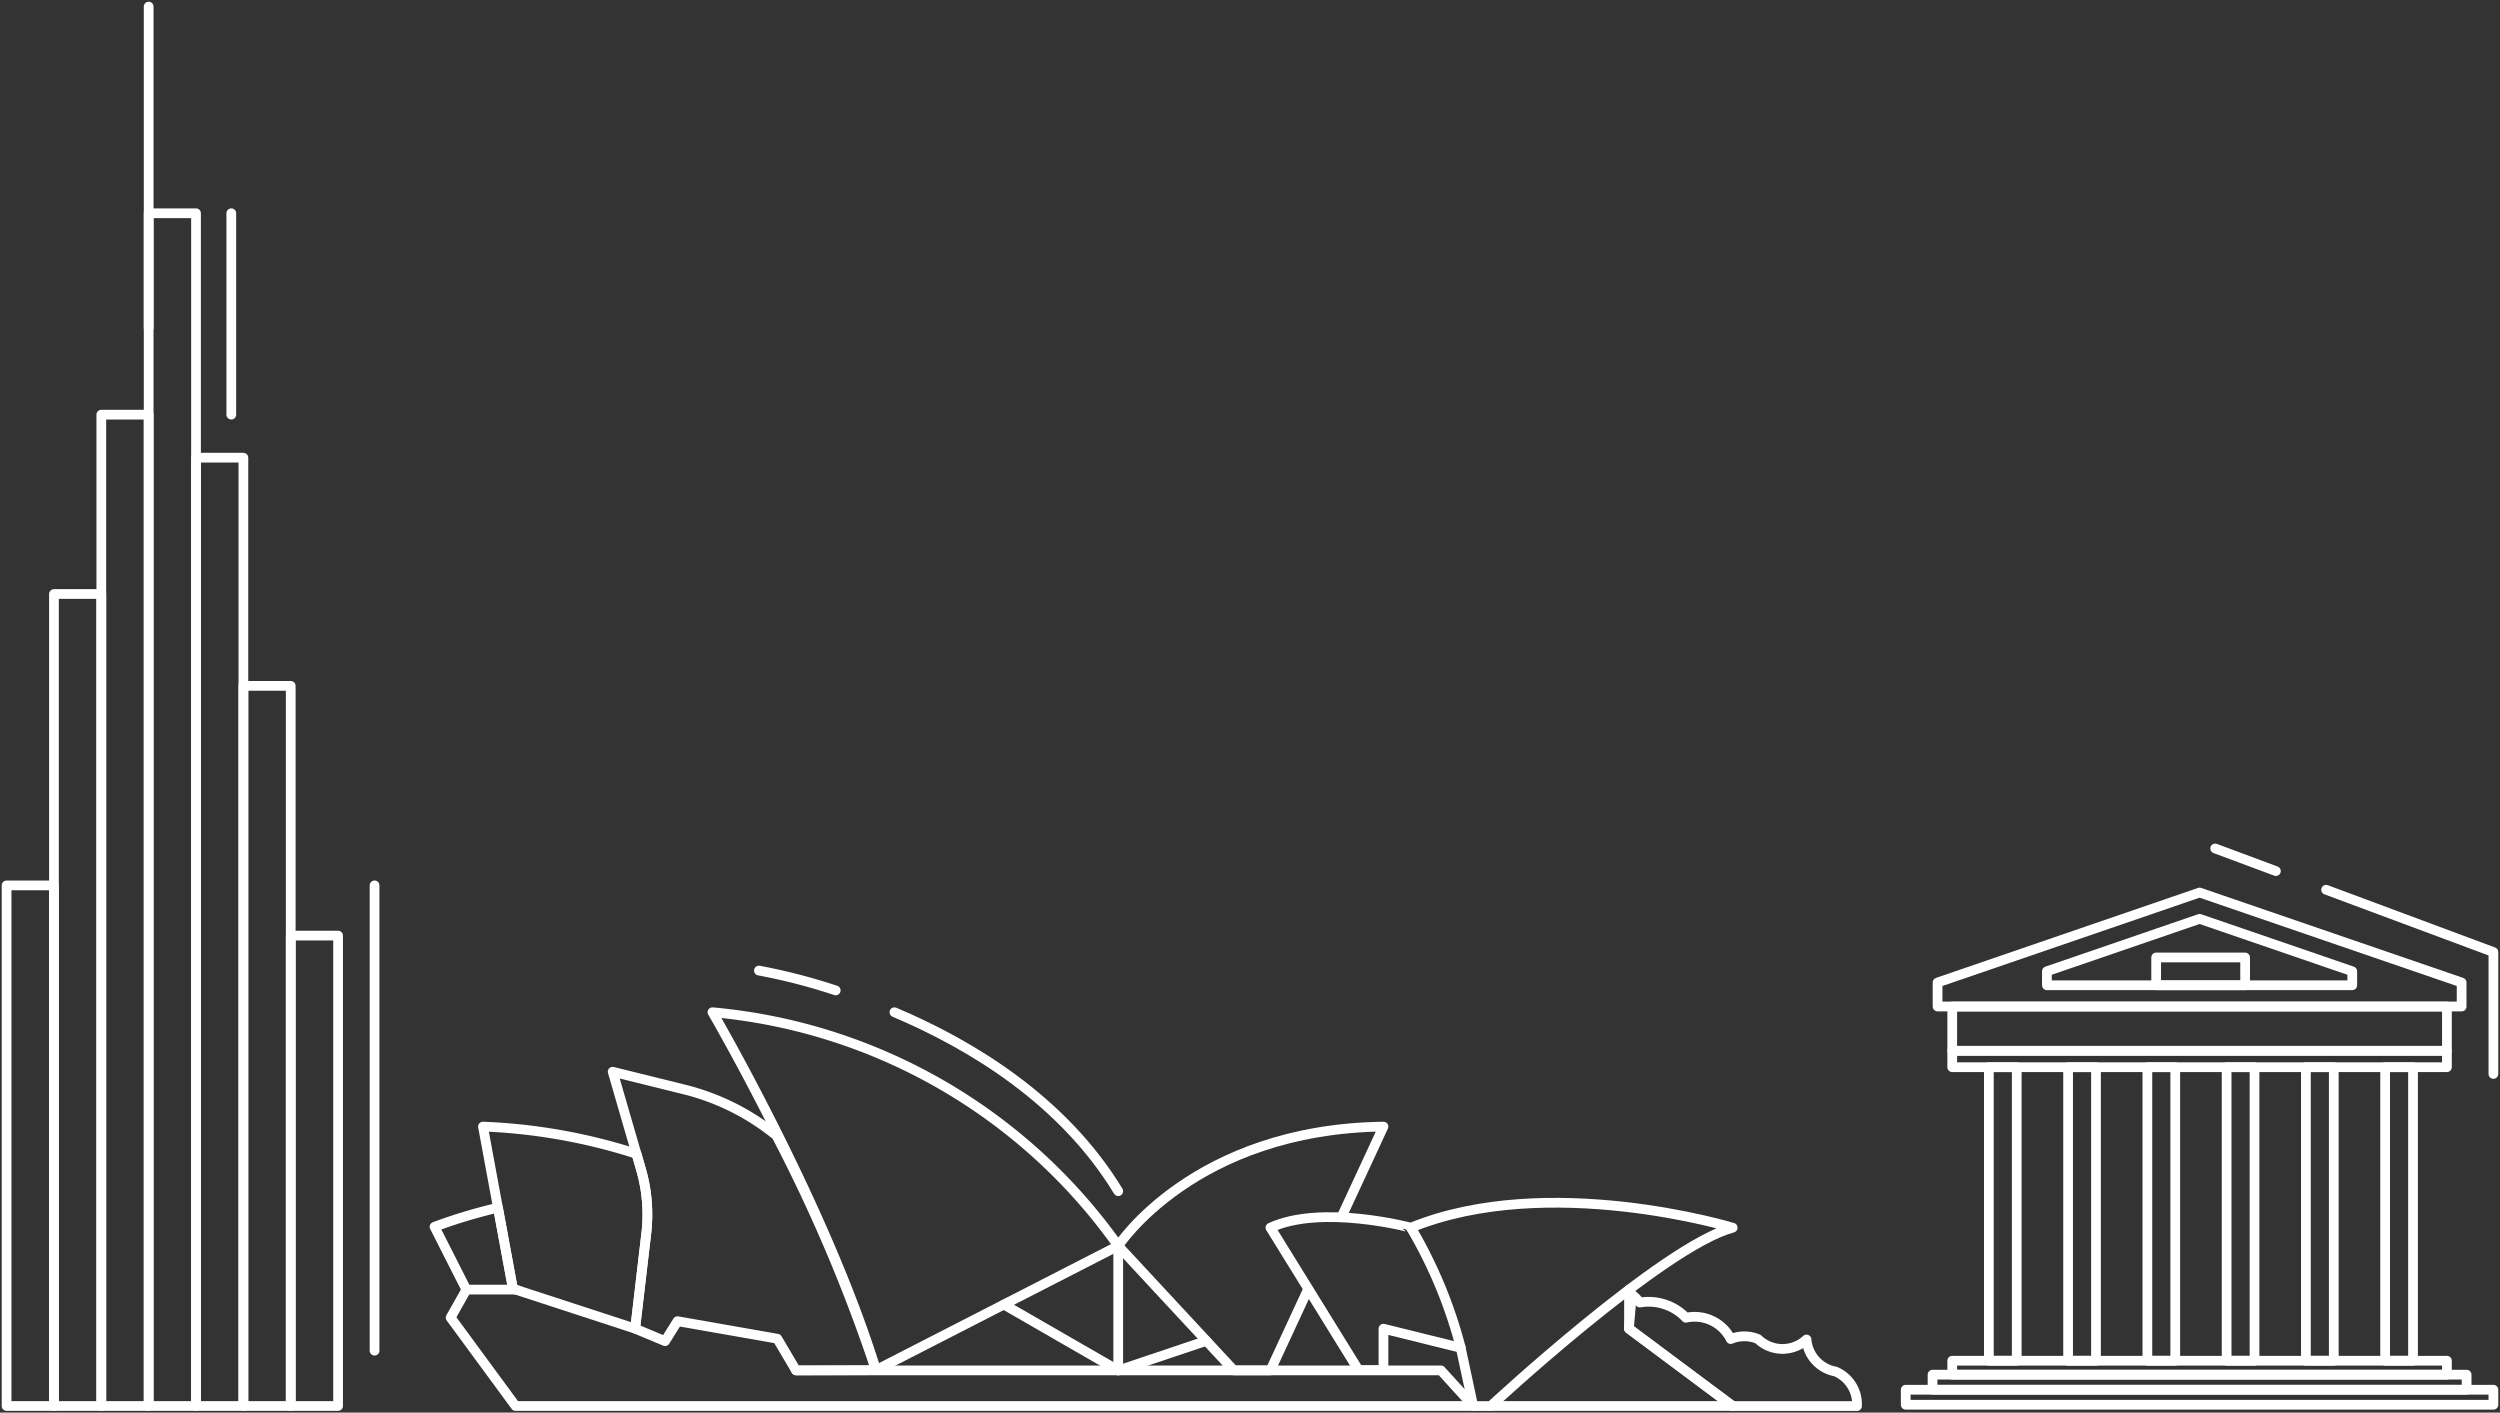 <svg id="Group_105131" data-name="Group 105131" xmlns="http://www.w3.org/2000/svg" xmlns:xlink="http://www.w3.org/1999/xlink" width="128.398" height="72.549" viewBox="0 0 128.398 72.549">
  <rect x="0" y="0" width="128.398" height="72.549" fill="#333333" stroke="none"/>
  <defs>
    <clipPath id="clip-path">
      <rect id="Rectangle_44570" data-name="Rectangle 44570" width="128.398" height="72.549" fill="none" stroke="#fff" stroke-width="0.5"/>
    </clipPath>
  </defs>
  <g id="Group_105128" data-name="Group 105128">
    <g id="Group_105127" data-name="Group 105127" clip-path="url(#clip-path)">
      <path id="Path_75374" data-name="Path 75374" d="M353.059,135.049l8.592,3.2v6.26" transform="translate(-233.592 -89.352)" fill="none" stroke="#fff" stroke-linecap="round" stroke-linejoin="round" stroke-width="0.5"/>
    </g>
  </g>
  <line id="Line_709" data-name="Line 709" x2="3.118" y2="1.161" transform="translate(113.77 43.577)" fill="none" stroke="#fff" stroke-linecap="round" stroke-linejoin="round" stroke-width="0.5"/>
  <g id="Group_105130" data-name="Group 105130">
    <g id="Group_105129" data-name="Group 105129" clip-path="url(#clip-path)">
      <path id="Path_75375" data-name="Path 75375" d="M135.76,153.638c3.949,1.672,8.656,4.52,11.493,9.189" transform="translate(-89.822 -101.65)" fill="none" stroke="#fff" stroke-linecap="round" stroke-linejoin="round" stroke-width="0.5"/>
      <path id="Path_75376" data-name="Path 75376" d="M115.2,147.315a30.317,30.317,0,0,1,3.943,1.019" transform="translate(-76.222 -97.467)" fill="none" stroke="#fff" stroke-linecap="round" stroke-linejoin="round" stroke-width="0.5"/>
      <line id="Line_710" data-name="Line 710" y2="10.344" transform="translate(11.879 10.952)" fill="none" stroke="#fff" stroke-linecap="round" stroke-linejoin="round" stroke-width="0.5"/>
      <line id="Line_711" data-name="Line 711" y2="23.899" transform="translate(19.237 45.471)" fill="none" stroke="#fff" stroke-linecap="round" stroke-linejoin="round" stroke-width="0.5"/>
      <rect id="Rectangle_44571" data-name="Rectangle 44571" width="2.432" height="26.739" transform="translate(0.338 45.472)" fill="none" stroke="#fff" stroke-linecap="round" stroke-linejoin="round" stroke-width="0.5"/>
      <rect id="Rectangle_44572" data-name="Rectangle 44572" width="2.432" height="41.702" transform="translate(2.771 30.509)" fill="none" stroke="#fff" stroke-linecap="round" stroke-linejoin="round" stroke-width="0.5"/>
      <rect id="Rectangle_44573" data-name="Rectangle 44573" width="2.432" height="50.915" transform="translate(5.203 21.296)" fill="none" stroke="#fff" stroke-linecap="round" stroke-linejoin="round" stroke-width="0.5"/>
      <rect id="Rectangle_44574" data-name="Rectangle 44574" width="2.432" height="61.258" transform="translate(7.635 10.952)" fill="none" stroke="#fff" stroke-linecap="round" stroke-linejoin="round" stroke-width="0.5"/>
      <rect id="Rectangle_44575" data-name="Rectangle 44575" width="2.432" height="48.704" transform="translate(10.068 23.507)" fill="none" stroke="#fff" stroke-linecap="round" stroke-linejoin="round" stroke-width="0.5"/>
      <rect id="Rectangle_44576" data-name="Rectangle 44576" width="2.432" height="36.984" transform="translate(12.5 35.226)" fill="none" stroke="#fff" stroke-linecap="round" stroke-linejoin="round" stroke-width="0.5"/>
      <rect id="Rectangle_44577" data-name="Rectangle 44577" width="2.432" height="24.159" transform="translate(14.932 48.051)" fill="none" stroke="#fff" stroke-linecap="round" stroke-linejoin="round" stroke-width="0.5"/>
      <line id="Line_712" data-name="Line 712" y2="16.51" transform="translate(7.635 0.338)" fill="none" stroke="#fff" stroke-linecap="round" stroke-linejoin="round" stroke-width="0.5"/>
      <rect id="Rectangle_44578" data-name="Rectangle 44578" width="1.432" height="15.076" transform="translate(102.146 54.81)" fill="none" stroke="#fff" stroke-linecap="round" stroke-linejoin="round" stroke-width="0.5"/>
      <rect id="Rectangle_44579" data-name="Rectangle 44579" width="1.432" height="15.076" transform="translate(106.216 54.81)" fill="none" stroke="#fff" stroke-linecap="round" stroke-linejoin="round" stroke-width="0.5"/>
      <rect id="Rectangle_44580" data-name="Rectangle 44580" width="1.432" height="15.076" transform="translate(110.287 54.81)" fill="none" stroke="#fff" stroke-linecap="round" stroke-linejoin="round" stroke-width="0.5"/>
      <rect id="Rectangle_44581" data-name="Rectangle 44581" width="25.407" height="0.716" transform="translate(100.265 69.885)" fill="none" stroke="#fff" stroke-linecap="round" stroke-linejoin="round" stroke-width="0.5"/>
      <rect id="Rectangle_44582" data-name="Rectangle 44582" width="25.407" height="2.274" transform="translate(100.265 51.694)" fill="none" stroke="#fff" stroke-linecap="round" stroke-linejoin="round" stroke-width="0.5"/>
      <path id="Path_75377" data-name="Path 75377" d="M321,140.091v1.232H294.085v-1.232l13.457-4.621Z" transform="translate(-194.573 -89.63)" fill="none" stroke="#fff" stroke-linecap="round" stroke-linejoin="round" stroke-width="0.5"/>
      <path id="Path_75378" data-name="Path 75378" d="M326.361,142.154v.718H310.678v-.718l7.842-2.693Z" transform="translate(-205.551 -92.27)" fill="none" stroke="#fff" stroke-linecap="round" stroke-linejoin="round" stroke-width="0.5"/>
      <rect id="Rectangle_44583" data-name="Rectangle 44583" width="25.407" height="0.842" transform="translate(100.265 53.968)" fill="none" stroke="#fff" stroke-linecap="round" stroke-linejoin="round" stroke-width="0.5"/>
      <rect id="Rectangle_44584" data-name="Rectangle 44584" width="4.569" height="1.427" transform="translate(110.739 49.175)" fill="none" stroke="#fff" stroke-linecap="round" stroke-linejoin="round" stroke-width="0.5"/>
      <rect id="Rectangle_44585" data-name="Rectangle 44585" width="27.429" height="0.773" transform="translate(99.254 70.601)" fill="none" stroke="#fff" stroke-linecap="round" stroke-linejoin="round" stroke-width="0.5"/>
      <rect id="Rectangle_44586" data-name="Rectangle 44586" width="30.183" height="0.773" transform="translate(97.876 71.374)" fill="none" stroke="#fff" stroke-linecap="round" stroke-linejoin="round" stroke-width="0.5"/>
      <rect id="Rectangle_44587" data-name="Rectangle 44587" width="1.432" height="15.076" transform="translate(114.358 54.81)" fill="none" stroke="#fff" stroke-linecap="round" stroke-linejoin="round" stroke-width="0.5"/>
      <rect id="Rectangle_44588" data-name="Rectangle 44588" width="1.432" height="15.076" transform="translate(118.429 54.81)" fill="none" stroke="#fff" stroke-linecap="round" stroke-linejoin="round" stroke-width="0.5"/>
      <rect id="Rectangle_44589" data-name="Rectangle 44589" width="1.432" height="15.076" transform="translate(122.499 54.81)" fill="none" stroke="#fff" stroke-linecap="round" stroke-linejoin="round" stroke-width="0.5"/>
      <path id="Path_75379" data-name="Path 75379" d="M128.978,165.638a28.661,28.661,0,0,0-20.839-12s5.834,10.008,8.4,18.378Z" transform="translate(-71.547 -101.65)" fill="none" stroke="#fff" stroke-linecap="round" stroke-linejoin="round" stroke-width="0.5"/>
      <path id="Path_75380" data-name="Path 75380" d="M96.682,163.582l-3.688-.913,1.453,5.011a8.335,8.335,0,0,1,.273,3.289l-.573,4.895,1.537.641.641-1.025,5.124.9.962,1.629,4.1-.015a81.643,81.643,0,0,0-5.106-12.046A12.088,12.088,0,0,0,96.682,163.582Z" transform="translate(-61.527 -107.625)" fill="none" stroke="#fff" stroke-linecap="round" stroke-linejoin="round" stroke-width="0.5"/>
      <path id="Path_75381" data-name="Path 75381" d="M81.422,173.191l-.23-.794a29.371,29.371,0,0,0-7.885-1.4l1.537,8.327,6.278,2.05.573-4.894A8.336,8.336,0,0,0,81.422,173.191Z" transform="translate(-48.502 -113.136)" fill="none" stroke="#fff" stroke-linecap="round" stroke-linejoin="round" stroke-width="0.5"/>
      <path id="Path_75382" data-name="Path 75382" d="M69.978,187.469l-.768-4.163a26.525,26.525,0,0,0-3.258.98l1.635,3.226h2.522Z" transform="translate(-43.635 -121.279)" fill="none" stroke="#fff" stroke-linecap="round" stroke-linejoin="round" stroke-width="0.5"/>
      <path id="Path_75383" data-name="Path 75383" d="M179.467,179.368l-1.924,4.149h-1.881l-5.936-6.394s3.886-6,13.622-6.125l-2.137,4.607" transform="translate(-112.295 -113.136)" fill="none" stroke="#fff" stroke-linecap="round" stroke-linejoin="round" stroke-width="0.5"/>
      <path id="Path_75384" data-name="Path 75384" d="M152.37,198l5.873,3.383,4.526-1.519" transform="translate(-100.811 -130.999)" fill="none" stroke="#fff" stroke-linecap="round" stroke-linejoin="round" stroke-width="0.5"/>
      <line id="Line_713" data-name="Line 713" y2="6.394" transform="translate(57.431 63.987)" fill="none" stroke="#fff" stroke-linecap="round" stroke-linejoin="round" stroke-width="0.5"/>
      <path id="Path_75385" data-name="Path 75385" d="M69.2,195.734l-.811,1.44,3.334,4.539h49.192l-1.665-1.83H86.13" transform="translate(-45.245 -129.502)" fill="none" stroke="#fff" stroke-linecap="round" stroke-linejoin="round" stroke-width="0.5"/>
      <path id="Path_75386" data-name="Path 75386" d="M192.826,183.827l4.524,7.315h1.281v-2.126L202.6,190l.641,2.989h.9s8.84-8.2,12.427-9.16c0,0-9.48-2.883-16.526,0C200.041,183.827,195.475,182.61,192.826,183.827Z" transform="translate(-127.578 -120.776)" fill="none" stroke="#fff" stroke-linecap="round" stroke-linejoin="round" stroke-width="0.5"/>
      <path id="Path_75387" data-name="Path 75387" d="M214.148,186.332a23.9,23.9,0,0,1,2.562,6.171" transform="translate(-141.685 -123.281)" fill="none" stroke="#fff" stroke-linecap="round" stroke-linejoin="round" stroke-width="0.5"/>
      <path id="Path_75388" data-name="Path 75388" d="M233.366,195.734v2.007l5.324,3.971H226.263" transform="translate(-149.701 -129.502)" fill="none" stroke="#fff" stroke-linecap="round" stroke-linejoin="round" stroke-width="0.5"/>
      <path id="Path_75389" data-name="Path 75389" d="M257.855,200.423a1.816,1.816,0,0,1-1.485-1.643,1.815,1.815,0,0,1-2.492-.023,1.815,1.815,0,0,0-1.4,0,2.074,2.074,0,0,0-2.3-1.095,2.653,2.653,0,0,0-2.366-.781,2.7,2.7,0,0,0-.411-.415l-.153,1.761,5.324,3.972h6.39A1.821,1.821,0,0,0,257.855,200.423Z" transform="translate(-163.589 -129.984)" fill="none" stroke="#fff" stroke-linecap="round" stroke-linejoin="round" stroke-width="0.5"/>
    </g>
  </g>
</svg>
